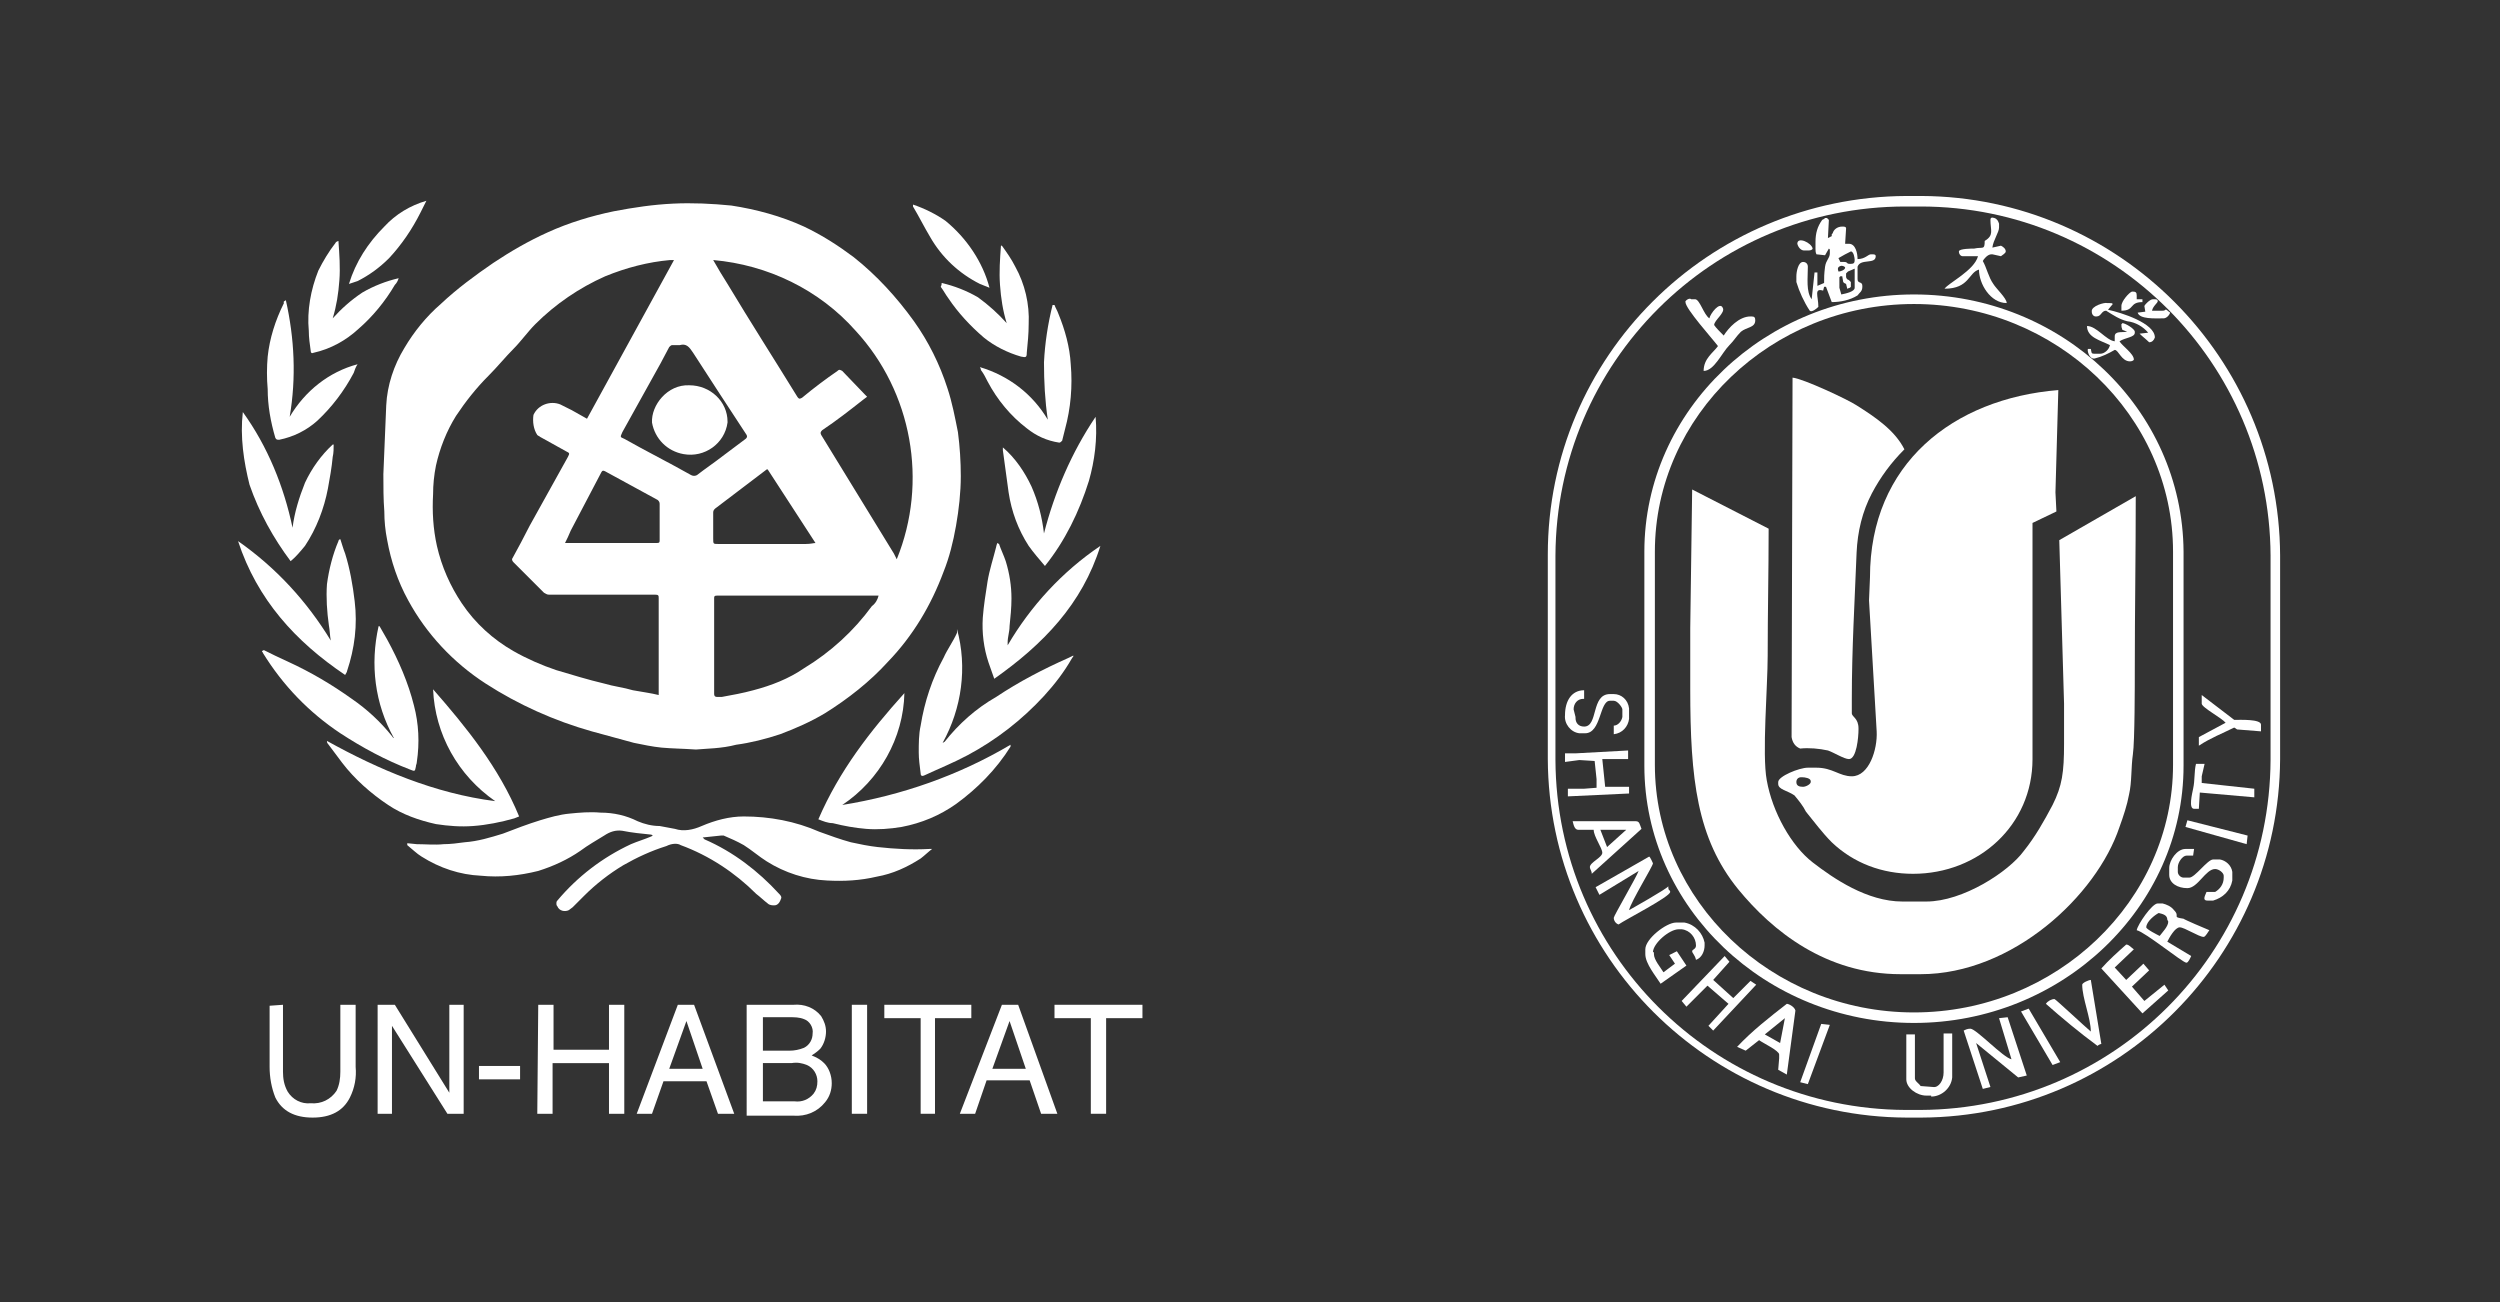 <?xml version="1.0" encoding="utf-8"?>
<!-- Generator: Adobe Illustrator 26.0.2, SVG Export Plug-In . SVG Version: 6.00 Build 0)  -->
<svg version="1.1" id="图层_5" xmlns="http://www.w3.org/2000/svg" xmlns:xlink="http://www.w3.org/1999/xlink" x="0px" y="0px"
	 viewBox="0 0 261.5 136.2" style="enable-background:new 0 0 261.5 136.2;" xml:space="preserve">
<rect x="0" y="0" width="261.5" height="136.2" fill="#333333" stroke="none"/>
<style type="text/css">
	.st0{fill:#FFFFFF;}
	.st1{fill-rule:evenodd;clip-rule:evenodd;fill:#FFFFFF;}
</style>
<g>
	<g id="bOaSnU">
		<path class="st0" d="M72.8,78.4c-1.5-0.1-2.5-0.1-3.6-0.2c-1-0.1-1.9-0.3-2.9-0.5c-1.5-0.4-2.9-0.8-4.4-1.2
			c-3.9-1.1-7.7-2.8-11.1-5c-3.4-2.2-6.2-5.2-8.1-8.7c-1.1-2-1.8-4.1-2.2-6.3c-0.2-1-0.3-2-0.3-3c-0.1-1.3-0.1-2.6-0.1-3.9
			c0.1-2.4,0.2-4.8,0.3-7.2c0.1-2.1,0.8-4.2,1.9-6c1-1.7,2.3-3.3,3.8-4.6c1.7-1.6,3.6-3,5.5-4.3c1.8-1.2,3.7-2.3,5.7-3.2
			c2.2-1,4.5-1.7,6.9-2.2c2.1-0.4,4.1-0.7,6.2-0.8c2-0.1,4.1,0,6.1,0.2c2.6,0.4,5.2,1.1,7.6,2.2c1.9,0.9,3.6,2,5.2,3.2
			c2.4,1.9,4.5,4.2,6.3,6.7c1.5,2.1,2.7,4.5,3.5,7c0.5,1.5,0.8,3.1,1.1,4.6c0.2,1.5,0.3,3.1,0.3,4.6c0,1.7-0.2,3.5-0.5,5.2
			s-0.7,3.3-1.3,4.8c-1.3,3.5-3.2,6.7-5.8,9.4c-1.9,2.1-4.2,3.9-6.6,5.4c-1.5,0.9-3.1,1.6-4.7,2.2c-1.5,0.5-3.1,0.9-4.6,1.1
			C75.5,78.3,73.9,78.3,72.8,78.4z M68.9,72.7c0-0.1,0-0.2,0-0.4v-9.7c0-0.3,0-0.4-0.4-0.4H57.4c-0.2,0-0.3-0.1-0.5-0.2
			c-1.1-1.1-2.1-2.1-3.2-3.2c-0.1-0.1-0.2-0.3-0.1-0.4l0,0c0.6-1.1,1.2-2.2,1.8-3.4l4-7.2c0.2-0.4,0.2-0.4-0.2-0.6l-2.7-1.5
			c-0.1-0.1-0.2-0.1-0.3-0.2c-0.4-0.6-0.5-1.4-0.4-2.1c0.5-1.1,1.8-1.5,2.8-1.1l1.2,0.6l1.6,0.9l9.1-16.6c-0.2,0-0.3,0-0.4,0
			c-2.3,0.2-4.6,0.8-6.8,1.7c-2.7,1.2-5.2,2.9-7.3,5c-0.8,0.8-1.5,1.8-2.3,2.6s-1.7,1.9-2.6,2.8c-1.3,1.3-2.4,2.7-3.4,4.2
			c-1,1.6-1.7,3.4-2.1,5.2c-0.2,1-0.3,2-0.3,3c-0.1,1.8,0,3.6,0.4,5.4c0.5,2.2,1.4,4.2,2.6,6c1.4,2.1,3.3,3.8,5.4,5
			c1.4,0.8,3,1.5,4.5,2c1.7,0.5,3.3,1,5,1.4c1,0.3,2,0.4,3,0.7C67.3,72.4,68.1,72.5,68.9,72.7z M93.8,58.5
			c3.3-8.1,1.6-17.5-4.3-23.9c-3.8-4.3-9.2-6.9-14.9-7.4c0.5,0.9,1,1.7,1.5,2.5c2.4,4,4.9,7.9,7.3,11.8c0.2,0.3,0.3,0.2,0.5,0.1
			c1.2-1,2.4-1.9,3.7-2.8c0.2-0.2,0.3-0.1,0.5,0l2.4,2.5l0.2,0.2l-0.4,0.3C88.9,42.9,87.5,44,86,45c-0.2,0.2-0.2,0.3-0.1,0.5
			c2.5,4.1,5.1,8.3,7.6,12.4L93.8,58.5z M91.9,62.3h-0.2H75c-0.3,0-0.3,0.1-0.3,0.3c0,3.3,0,6.7,0,10c0,0.2,0.1,0.3,0.3,0.3
			s0.3,0,0.5,0c1.1-0.2,2.2-0.4,3.3-0.7c1.9-0.5,3.7-1.2,5.3-2.3c2.8-1.7,5.2-3.9,7.1-6.5C91.6,63.1,91.8,62.7,91.9,62.3L91.9,62.3z
			 M71.1,36.1c-0.4,0-0.6,0-0.8,0c-0.1,0-0.2,0.1-0.3,0.2c-0.3,0.6-0.6,1.1-0.9,1.7l-4,7.2c-0.2,0.5-0.3,0.5,0.2,0.7
			c2.3,1.3,4.7,2.5,7,3.8c0.2,0.1,0.4,0.1,0.6,0c0.9-0.7,1.8-1.3,2.7-2l2.4-1.8c0.1-0.1,0.2-0.2,0.1-0.4c-1.9-2.9-3.8-5.8-5.6-8.6
			C72.1,36.3,71.8,35.9,71.1,36.1z M85.3,56.8l-5-7.7h-0.1l-5.4,4.1c-0.1,0.1-0.2,0.2-0.2,0.4c0,0.9,0,1.8,0,2.7
			c0,0.6,0,0.6,0.5,0.6c3.1,0,6.2,0,9.2,0C84.8,56.9,85.1,56.8,85.3,56.8z M59.1,56.8c0.1,0,0.3,0,0.4,0h9.2c0.3,0,0.3-0.1,0.3-0.3
			c0-1.2,0-2.5,0-3.8c0-0.2-0.1-0.3-0.2-0.4c-1.8-1-3.7-2-5.5-3c-0.2-0.1-0.3-0.1-0.4,0.1l-3.2,6.1C59.5,56,59.3,56.4,59.1,56.8
			L59.1,56.8z"/>
		<path class="st0" d="M97.5,88.8c-0.4,0.3-0.8,0.7-1.2,1c-1.4,0.9-2.9,1.6-4.6,1.9c-1.7,0.4-3.4,0.5-5.2,0.4
			c-2.2-0.1-4.4-0.8-6.3-2c-0.8-0.5-1.6-1.2-2.4-1.7c-0.7-0.4-1.4-0.7-2.1-1c-0.1,0-0.2,0-0.3,0l-1.9,0.2c0.1,0.1,0.1,0.1,0.2,0.2
			c3,1.3,5.6,3.3,7.8,5.7c0.1,0.1,0.3,0.3,0.2,0.5c-0.1,0.3-0.3,0.7-0.7,0.7c-0.2,0-0.5,0-0.7-0.2c-0.4-0.3-0.8-0.7-1.2-1
			c-2.2-2.2-4.9-4-7.9-5.1c-0.3-0.2-0.9-0.2-1.5,0.1c-1.6,0.5-3.1,1.2-4.5,2c-1.5,0.9-2.9,2-4.1,3.2c-0.4,0.4-0.8,0.8-1.2,1.2
			c-0.1,0.1-0.3,0.2-0.4,0.3c-0.4,0.2-1,0.1-1.2-0.4c-0.1-0.1-0.1-0.2-0.1-0.3c0-0.1,0-0.2,0.1-0.3c2.1-2.5,4.7-4.5,7.7-5.9
			c0.7-0.3,1.4-0.5,2.1-0.8l0.2-0.1c-0.1,0-0.1-0.1-0.2-0.1c-1-0.1-2-0.2-3-0.4c-0.7-0.1-1.3,0.1-1.9,0.5c-0.8,0.5-1.7,1-2.5,1.6
			c-1.3,0.9-2.8,1.6-4.4,2.1c-2,0.5-4,0.7-6,0.5c-2.2-0.1-4.3-0.8-6.2-2c-0.5-0.3-1-0.8-1.5-1.2v-0.2l1,0.1c0.9,0,1.9,0.1,2.8,0
			c0.7,0,1.5-0.1,2.2-0.2c1.4-0.1,2.7-0.5,4-0.9c1.3-0.5,2.6-1,3.9-1.4c1-0.3,2-0.6,3.1-0.7c1-0.1,2.1-0.2,3.2-0.1
			c1.4,0,2.7,0.3,3.9,0.9c0.7,0.3,1.5,0.5,2.3,0.5c0.5,0.1,1.1,0.2,1.6,0.3c0.9,0.3,1.9,0.1,2.8-0.3c1.4-0.6,2.9-1,4.4-1
			c2.7,0,5.4,0.5,7.9,1.6c1.1,0.4,2.2,0.8,3.3,1.1c0.9,0.2,1.9,0.4,2.8,0.5c1.8,0.2,3.6,0.3,5.4,0.2C97.3,88.8,97.3,88.8,97.5,88.8
			C97.5,88.8,97.3,88.7,97.5,88.8z"/>
		<path class="st0" d="M85.6,85.7c2.2-5.1,5.4-9.2,9-13.2c-0.1,4.7-2.6,9.1-6.5,11.7c6.2-1,12.2-3.1,17.6-6.3c0,0.1,0,0.1,0,0.2
			c-1.5,2.4-3.5,4.4-5.7,6c-1.7,1.2-3.6,2-5.7,2.4c-1.2,0.2-2.5,0.3-3.7,0.2c-1.2-0.1-2.3-0.3-3.5-0.6
			C86.6,86.1,86.1,85.9,85.6,85.7z"/>
		<path class="st0" d="M51.8,83.8c-3.9-2.7-6.3-7-6.5-11.7c3.5,4,6.9,8.2,9,13.3c-0.2,0.1-0.3,0.1-0.5,0.2c-1.4,0.4-2.9,0.7-4.3,0.8
			c-1.3,0.1-2.6,0-3.9-0.2c-1.8-0.4-3.5-1-5-2c-1.8-1.2-3.5-2.7-4.8-4.4c-0.5-0.7-1-1.3-1.5-2c-0.1-0.1-0.1-0.2-0.1-0.3
			C39.6,80.5,45.5,83,51.8,83.8z"/>
		<path class="st0" d="M100.1,65.8c1.1,4,0.5,8.3-1.5,11.9c0.1,0,0.1-0.1,0.2-0.1c1.5-1.9,3.3-3.5,5.4-4.7c2.4-1.6,4.9-2.9,7.6-4.1
			l0.4-0.2c0,0,0,0,0.1,0l-0.2,0.3c-0.8,1.4-1.8,2.7-2.9,3.9c-2.3,2.5-5,4.6-8,6.2c-1.5,0.8-3,1.4-4.5,2.1c-0.2,0.1-0.4,0.1-0.4-0.2
			c-0.1-0.8-0.2-1.5-0.2-2.2c0-0.9,0-1.9,0.2-2.8c0.4-2.5,1.2-4.9,2.4-7.1c0.4-0.9,1-1.7,1.4-2.6C100.1,66,100.1,65.9,100.1,65.8z"
			/>
		<path class="st0" d="M27.6,68c0.8,0.4,1.6,0.8,2.5,1.2c2.4,1.1,4.6,2.4,6.7,3.9c1.6,1.1,3,2.4,4.2,3.9c0.1,0.1,0.1,0.2,0.2,0.2
			c-2-3.6-2.5-7.7-1.6-11.7h0.1c0.3,0.5,0.5,0.9,0.8,1.4c1.2,2.2,2.2,4.5,2.8,6.9c0.5,1.9,0.6,3.9,0.3,5.9c0,0.2-0.1,0.3-0.1,0.5
			c-0.1,0.5-0.1,0.5-0.6,0.3c-2.6-1-5-2.3-7.3-3.8c-3.3-2.2-6-5-8.1-8.4c0-0.1-0.1-0.1-0.1-0.2L27.6,68z"/>
		<path class="st0" d="M34.6,67c-0.1-0.5-0.1-1.1-0.2-1.6c-0.2-1.4-0.3-2.9-0.2-4.3c0.2-1.5,0.6-3.1,1.2-4.5c0-0.1,0.1-0.2,0.2-0.2
			c0.2,0.6,0.3,1,0.5,1.5c0.5,1.6,0.8,3.3,1,5c0.3,2.5,0,4.9-0.8,7.3c0,0.1-0.1,0.2-0.2,0.4c-5.2-3.5-9.2-7.9-11.2-14
			C28.9,59.4,32.1,62.9,34.6,67z"/>
		<path class="st0" d="M104.5,56.9c0.2,0.6,0.5,1.2,0.7,1.8c0.4,1.3,0.6,2.6,0.6,3.9c0,1-0.1,1.9-0.2,2.9c0,0.6-0.2,1.1-0.2,1.7
			c0,0.1,0,0.2,0,0.3c2.4-4.1,5.7-7.7,9.7-10.4c-1.9,6.1-6,10.3-11.1,13.9c-0.2-0.6-0.4-1.1-0.6-1.7c-0.5-1.5-0.7-3.1-0.6-4.7
			c0.1-1.3,0.3-2.5,0.5-3.8c0.2-1.2,0.6-2.4,0.9-3.6c0-0.1,0.1-0.3,0.1-0.4L104.5,56.9z"/>
		<path class="st0" d="M25.4,43.1c2.6,3.6,4.3,7.8,5.2,12.1c0.2-1.6,0.7-3.2,1.3-4.7c0.7-1.5,1.7-2.9,2.9-4h0.1c0,0.4,0,0.9-0.1,1.3
			c-0.1,1.1-0.3,2.2-0.5,3.3c-0.4,2.1-1.2,4.2-2.4,6c-0.5,0.6-0.9,1.1-1.5,1.6c-1.8-2.4-3.3-5.1-4.3-8
			C25.5,48.3,25.1,45.7,25.4,43.1z"/>
		<path class="st0" d="M114.6,43.6c0.2,2.3-0.1,4.6-0.7,6.7c-1,3.2-2.5,6.3-4.6,8.9c-0.6-0.7-1.2-1.4-1.7-2.1
			c-1.1-1.7-1.8-3.6-2.1-5.6c-0.2-1.5-0.4-2.9-0.6-4.4c0-0.1,0-0.2,0-0.3c1.3,1.1,2.3,2.6,3,4.1c0.7,1.6,1.1,3.2,1.3,4.9
			C110.3,51.5,112.1,47.3,114.6,43.6z"/>
		<path class="st0" d="M110.3,31.9c0.1,0.3,0.3,0.6,0.4,0.9c0.7,1.7,1.2,3.5,1.3,5.3c0.2,2.3,0,4.6-0.6,6.8
			c-0.1,0.4-0.2,0.8-0.3,1.2c-0.1,0.1-0.2,0.2-0.3,0.2c-1.3-0.2-2.4-0.7-3.4-1.5c-1.7-1.3-3.1-3-4.1-4.9c-0.2-0.4-0.4-0.8-0.7-1.2
			c0-0.1,0-0.1-0.1-0.3c3,0.9,5.5,2.8,7.1,5.5c-0.3-2-0.4-4-0.4-6c0.1-2,0.4-4,0.9-6C110.1,31.9,110.3,31.9,110.3,31.9z"/>
		<path class="st0" d="M29.9,31.4c0.9,4,1.1,8.1,0.4,12.2c1.6-2.7,4.1-4.7,7.1-5.5c-0.2,0.3-0.3,0.6-0.4,0.9c-1,1.9-2.3,3.6-3.8,5
			c-1.1,1-2.5,1.7-4,2c-0.2,0-0.3,0-0.4-0.2c-0.5-1.7-0.8-3.4-0.8-5.1c-0.1-1.1-0.1-2.3,0-3.4c0.2-1.9,0.8-3.8,1.7-5.6
			C29.6,31.5,29.8,31.5,29.9,31.4z"/>
		<path class="st0" d="M35.4,25.2c0.1,1.4,0.2,2.8,0.1,4.1c-0.1,1.4-0.3,2.7-0.7,4c0.9-1,1.9-1.9,3.1-2.7c1.2-0.7,2.5-1.2,3.8-1.5
			c-0.1,0.3-0.2,0.5-0.4,0.7c-1,1.7-2.3,3.3-3.8,4.6c-1.3,1.2-2.9,2.1-4.7,2.5c-0.2,0.1-0.3,0-0.3-0.2c-0.1-0.7-0.2-1.4-0.2-2.1
			c-0.2-2.1,0.2-4.3,1-6.3c0.5-1,1.1-2,1.8-2.9C35.1,25.4,35.1,25.3,35.4,25.2z"/>
		<path class="st0" d="M98.5,29.6c1.3,0.3,2.6,0.8,3.8,1.5c1.1,0.8,2.1,1.7,3,2.7c-0.4-1.3-0.6-2.6-0.7-4c-0.1-1.4,0-2.7,0.1-4.1
			h0.1c0.5,0.7,1,1.4,1.4,2.2c1,1.8,1.5,3.9,1.4,6c0,1-0.1,2-0.2,3c0,0.5-0.1,0.5-0.6,0.4c-1.4-0.4-2.8-1.1-3.9-2
			c-1.4-1.2-2.7-2.6-3.7-4.1c-0.3-0.4-0.5-0.8-0.8-1.2C98.5,29.8,98.5,29.7,98.5,29.6z"/>
		<path class="st0" d="M44.6,21c-0.2,0.4-0.4,0.8-0.6,1.2c-0.9,1.8-2,3.4-3.3,4.8c-1,1-2.1,1.8-3.3,2.4c-0.3,0.1-0.6,0.2-0.9,0.3
			c0.7-2.3,2-4.3,3.7-6C41.4,22.4,42.9,21.5,44.6,21L44.6,21z"/>
		<path class="st0" d="M103.5,30.1c-0.3-0.1-0.7-0.3-1-0.4c-2.2-1.1-4-2.8-5.2-4.9c-0.6-1-1.2-2.2-1.8-3.2c0-0.1,0-0.1,0-0.2
			c1.2,0.4,2.4,1,3.4,1.7C101.1,24.9,102.8,27.4,103.5,30.1L103.5,30.1z"/>
		<path class="st0" d="M72.1,40.3c2.2,0,4,1.7,4,3.8v0.1c-0.3,2.2-2.4,3.7-4.6,3.3c-1.7-0.3-3-1.6-3.3-3.3
			C68.1,42.4,69.8,40.2,72.1,40.3z"/>
		<path class="st0" d="M29.6,105.1v7c0,0.7,0.1,1.4,0.5,2.1c0.5,0.8,1.4,1.3,2.4,1.2c1.1,0.1,2.1-0.4,2.7-1.3c0.3-0.6,0.4-1.3,0.4-2
			v-7h1.6v6.5c0.1,1.1-0.1,2.2-0.6,3.2c-0.7,1.4-2,2.1-3.9,2.1s-3.2-0.7-3.9-2.1c-0.4-1-0.6-2.1-0.6-3.2v-6.4L29.6,105.1z"/>
		<path class="st0" d="M39.5,105.1h1.8l5.7,9.2v-9.2h1.5v11.4h-1.7l-5.8-9.2v9.2h-1.5V105.1z"/>
		<path class="st0" d="M50.1,111.5h4.3v1.4h-4.3V111.5z"/>
		<path class="st0" d="M56.3,105.1h1.6v4.7h5.8v-4.7h1.6v11.4h-1.6v-5.3h-5.9v5.3h-1.6L56.3,105.1L56.3,105.1z"/>
		<path class="st0" d="M70.9,105.1h1.7l4.2,11.4h-1.7l-1.2-3.4h-4.5l-1.2,3.4h-1.6L70.9,105.1z M73.5,111.8l-1.7-5l-1.8,5H73.5z"/>
		<path class="st0" d="M78.1,105.1H83c1.1-0.1,2.2,0.3,2.9,1.2c0.3,0.5,0.5,1,0.5,1.6s-0.2,1.3-0.6,1.8c-0.3,0.3-0.6,0.5-0.9,0.7
			c0.5,0.2,0.9,0.4,1.3,0.8c0.5,0.5,0.8,1.3,0.8,2.1c0,0.7-0.2,1.4-0.7,2c-0.8,1-2,1.5-3.3,1.4h-4.9V105.1z M82.6,109.9
			c0.5,0,1-0.1,1.5-0.3c0.6-0.3,0.9-0.9,0.9-1.5c0.1-0.6-0.3-1.3-0.9-1.5c-0.5-0.2-1-0.2-1.5-0.2h-2.8v3.5H82.6z M83.1,115.2
			c0.8,0.1,1.5-0.2,2-0.8c0.3-0.4,0.4-0.8,0.4-1.3c0-0.7-0.4-1.4-1.1-1.7c-0.5-0.2-1-0.3-1.6-0.2h-3v4H83.1z"/>
		<path class="st0" d="M89.1,105.1h1.6v11.4h-1.6V105.1z"/>
		<path class="st0" d="M101.6,105.1v1.4h-3.8v10h-1.5v-10h-3.8v-1.4H101.6z"/>
		<path class="st0" d="M104.8,105.1h1.7l4.1,11.4h-1.7l-1.2-3.5h-4.5l-1.2,3.5h-1.6L104.8,105.1z M107.3,111.8l-1.7-5l-1.8,5H107.3z
			"/>
		<path class="st0" d="M119.5,105.1v1.4h-3.8v10h-1.6v-10h-3.8v-1.4H119.5z"/>
	</g>
	<g>
		<path class="st1" d="M188,25.5c0.1,0.4,0.4,0.7,0.7,0.7h0.5c0.2,0,0.4-0.1,0.4-0.2C189.5,25.4,188,24.7,188,25.5L188,25.5z"/>
		<path class="st1" d="M201,20.5h-1.6c-20.7,0.1-37.5,16.8-37.5,37.5v21.4c0.1,20.7,16.9,37.4,37.5,37.5h1.6
			c20.7-0.1,37.4-16.9,37.5-37.5V58.1C238.4,37.4,221.6,20.6,201,20.5z M237.5,79.5c-0.1,20.2-16.4,36.5-36.6,36.6h-1.6
			c-20.2-0.1-36.5-16.4-36.6-36.6V58.1c0.1-20.2,16.4-36.5,36.6-36.5h1.6c20.2,0,36.5,16.4,36.6,36.5V79.5z"/>
		<path class="st1" d="M200.2,30.8c-15.5,0-28.2,12.1-28.2,26.9v22.4c0,14.8,12.7,26.9,28.2,26.9s28.2-12.1,28.2-26.9V57.7
			C228.3,42.8,215.7,30.8,200.2,30.8z M227.3,80c0,14.2-12.2,25.9-27.1,25.9S173.1,94.2,173.1,80V57.7c0-14.2,12.2-25.9,27.1-25.9
			s27.1,11.7,27.1,25.9V80z"/>
		<polygon class="st1" points="191.4,107.2 190.5,107.1 188.3,113.2 189.1,113.4 		"/>
		<path class="st1" d="M202,114.7c1.1,0,2.1-0.9,2.2-2v-4.6h-0.9v4.1c0,0.8-0.5,1.6-1.1,1.5l-1.3-0.1c-0.2-0.3-0.6-0.5-0.6-0.8v-4.6
			h-0.9v4.7c0,0.9,1.1,1.7,2.1,1.7h0.5V114.7z"/>
		<path class="st1" d="M208.2,113.7l-1.5-4.6l4.4,3.6l0.9-0.2l-2-6.1l-0.9,0.1l1.3,4.3c-0.9-0.2-3.7-3.2-4.3-3.2
			c-0.3,0-0.5,0.1-0.7,0.2l2,6.1L208.2,113.7L208.2,113.7z"/>
		<polygon class="st1" points="214.7,111.4 215.5,111.1 212.2,105.5 211.4,105.8 		"/>
		<path class="st1" d="M214.9,104.5c-0.3,0-0.7,0.2-0.9,0.5c1.7,1.5,3.5,3,5.4,4.4c0.1-0.1,0.3-0.2,0.4-0.2l-1.1-6.7
			c-0.2,0-0.9,0.3-0.9,0.5c0,1.4,0.9,3.5,0.9,4.9C218.1,107.4,215,104.5,214.9,104.5L214.9,104.5z"/>
		<polygon class="st1" points="180.9,100.6 180.4,100 175.9,104.7 176.4,105.3 178.6,103.1 180.8,105 178.7,107.3 179.2,107.8 
			183.7,103 183.1,102.6 181.3,104.4 179.2,102.5 		"/>
		<path class="st1" d="M186.9,105c-1.8,1.4-3.6,2.8-5.2,4.5l0.9,0.4l1.4-1.1c0.4,0.3,2.1,1.1,2.1,1.5v0.4l-0.1,1.2l0.9,0.5l0.9-6.7
			C187.7,105.3,187.1,105,186.9,105z M186.2,109.1l-1.6-0.9l2.1-1.7L186.2,109.1z"/>
		<path class="st1" d="M223.2,99.3c-0.3-0.2-0.5-0.5-0.8-0.5c-0.9,0.8-1.8,1.6-2.6,2.5l4.3,4.7l2.7-2.4l-0.4-0.6l-2.1,1.7l-1.3-1.5
			l1.8-1.7l-0.6-0.7l-1.8,1.7l-1.2-1.3L223.2,99.3L223.2,99.3z"/>
		<path class="st1" d="M226.5,32.4c-0.1,0.1-0.2,0.1-0.3,0.1h-1.1c0.1-0.5,0.6-0.8,0.6-1s-0.2-0.2-0.4-0.2h-0.1
			c-0.3,0-0.8,0.5-0.9,0.7l0.1,0.6l-0.8,0.1c0.2,0.7,1.8,0.6,2.6,0.6h0.1c0.3,0,0.6-0.3,0.7-0.6C226.8,32.6,226.6,32.3,226.5,32.4
			L226.5,32.4z"/>
		<path class="st1" d="M228.4,96.1c-1.3-0.2-0.3-0.2-1-0.9c-0.3-0.4-0.8-0.6-1.2-0.7h-0.5c-0.6,0-2.1,2.2-2.2,2.8
			c0.9,0.2,4.8,3.4,5.2,3.4c0.2,0,0.4-0.5,0.5-0.7l-2.5-1.5c0.2-0.4,0.8-1.5,1.3-1.5s2,1,2.5,1c0.2,0,0.5-0.6,0.6-0.7
			C230.6,97.1,228.5,96.2,228.4,96.1z M226.8,96.4c0,0.5-0.6,1.1-0.9,1.5c-0.2-0.1-1.4-0.7-1.4-0.9c0-0.6,0.9-1.3,1.3-1.5
			c0.4,0.1,0.9,0.2,0.9,0.7L226.8,96.4C226.7,96.4,226.8,96.4,226.8,96.4z"/>
		<path class="st1" d="M172.9,99.6c0-0.9,1.7-2.4,2.7-2.4h0.3c0.9,0.1,1.5,0.9,1.5,1.7c0,0.4-0.4,0.4-0.4,0.6s0.3,0.4,0.4,0.9
			c0.6-0.2,0.9-0.9,0.9-1.5v-0.3c-0.2-1-1-1.9-2.1-2.1h-0.9c-1,0-3.2,1.7-3.2,2.8v0.5c0,1,1.1,2.3,1.6,3.1l2.7-1.9l-1-1.5l-0.8,0.4
			l0.6,0.9l-1.2,0.9c-0.3-0.5-1-1.3-1-1.9v-0.2H172.9z"/>
		<path class="st1" d="M170.4,95.2c0.2-0.9,2.5-4.6,2.5-4.9c0,0-0.3-0.7-0.4-0.7l-5.6,3.2l0.4,0.8l4.1-2.5c-0.2,0.6-2.6,4.7-2.6,4.9
			c0,0.3,0.2,0.6,0.5,0.7c0.7-0.5,5.4-2.9,5.4-3.4c0-0.3-0.2,0-0.2-0.6C174.5,92.9,170.4,95.2,170.4,95.2z"/>
		<path class="st1" d="M229.5,88.8h-0.9c-0.9,0-1.7,1.2-1.7,2v0.7c0,0.9,0.9,1.4,1.9,1.4c1.1,0,1.9-2,2.9-2c0.4,0,0.9,0.4,0.9,0.7
			v0.2c0,0.7-0.4,1.2-0.9,1.5h-0.9c-0.1,0.3-0.5,0.9,0.1,0.9h0.6c1-0.3,1.8-1,2-2.1v-0.9c-0.1-0.7-0.7-1.2-1.3-1.3h-0.7
			c-0.6,0-1.9,1.9-2.5,1.9h-0.6c-0.3,0-0.6-0.3-0.6-0.6v-0.5c0-0.5,0.5-1.2,0.9-1.2h0.7L229.5,88.8L229.5,88.8z"/>
		<polygon class="st1" points="228.6,86.5 235,88.3 235.1,87.4 228.8,85.8 		"/>
		<path class="st1" d="M171.1,85.9h-6.6c0.1,0.4,0.2,0.9,0.6,0.9h1.6c0,0.7,0.9,1.9,0.9,2.4s-1.3,1-1.3,1.5c0,0.2,0.2,0.4,0.2,0.7
			l5.2-4.7C171.5,86.2,171.5,85.9,171.1,85.9z M168.1,88.6l-0.7-1.8h2.7L168.1,88.6z"/>
		<polygon class="st1" points="167.6,79.4 170.3,79.4 170.3,78.5 164.8,78.8 163.7,78.8 163.7,79.7 165.2,79.5 166.8,79.6 167,81.5 
			167,82.4 165.7,82.5 164,82.5 164,83.3 170.4,83 170.4,82.3 167.9,82.3 		"/>
		<path class="st1" d="M230.6,79.9h-0.9c-0.2,0.8-0.1,1.7-0.3,2.6c-0.1,0.5-0.5,2.1,0.1,2.1h0.5l0.1-1.7l5.7,0.5v-0.9l-5.5-0.6v-0.7
			L230.6,79.9L230.6,79.9z"/>
		<path class="st1" d="M234,76.3l2.5,0.2v-0.7c0-0.6-2.2-0.5-2.8-0.5l-3.4-2.6v0.9c0,0.4,2.1,1.5,2.5,2l-2.8,1.5V78
			c1.2-0.8,2.5-1.3,3.7-1.9L234,76.3z"/>
		<path class="st1" d="M164.6,74.2c0-0.6,0.4-1.1,1-1.1h0.1v-0.9c-1.3,0-2,1.1-2,2.6c-0.1,0.9,0.6,1.8,1.5,1.9h0.6
			c1.7,0,1.5-3.4,2.6-3.4h0.4c0.4,0,0.9,0.7,0.9,0.9V75c-0.1,0.5-0.5,0.9-0.9,0.9v0.9c0.9-0.1,1.5-0.8,1.6-1.6v-1.1
			c-0.1-0.9-0.8-1.5-1.6-1.5h-0.4c-2,0-1.2,3.4-2.7,3.4c-0.6,0-0.9-0.4-0.9-0.9V75L164.6,74.2L164.6,74.2z"/>
		<path class="st1" d="M196.2,26.8c0-0.2-0.2-0.2-0.4-0.2h-0.1c-0.3,0-0.6,0.5-1.4,0.5c0-0.6-0.2-1.6-0.9-1.6H193l0.1-1.6
			c0-0.2-0.2-0.2-0.4-0.2c-0.5,0-0.9,0.3-1,0.7l-0.1,0.1v0.2l-0.2,0.1l-0.2,0.1l0.1-1.9l-0.1-0.1l-0.1-0.1h-0.2l-0.1,0.1l-0.2,0.1
			c-0.5,0.7-0.7,1.4-0.7,2.3V26c0,0.2,0,0.4,0.1,0.6l0.9,0.1l0.4-0.7l0.1,0.1v0.4c0,0.5-0.4,0.7-0.5,1.4c-0.1,0.8-0.1,1.1-0.1,1.7
			l-0.7,0.3v-1.4h-0.3l-0.3,2.8c-0.6-0.8-0.4-2.2-0.4-3.4c0-0.3-0.2-0.5-0.5-0.5c-0.5,0-0.7,1-0.7,1.5v0.6c0.3,1,0.8,2.1,1.4,3
			c0.2,0.2,0.7-0.2,0.9-0.4c0-1.1-0.5-2,0.5-1.7l0.1-0.4h0.2l0.6,1.6c0.9,0,1.9-0.2,2.7-0.7c0.2-0.3,0.5-0.4,0.5-0.9v-0.1
			c0-0.5-0.5-0.2-0.5-0.7v-1.3C194.6,27,196.2,27.7,196.2,26.8z M193.6,26.3c0.3,0,0.4,0.7,0.4,0.9c0,0.3-0.1,0.4-0.4,0.4h-0.1
			c-0.4,0-0.2-0.2-0.6-0.2h-0.4l-0.2-0.4C192.8,26.7,193.2,26.5,193.6,26.3L193.6,26.3z M192.6,27.8c0.2,0,0.4,0.1,0.4,0.2
			c0,0.2-0.4,0.4-0.7,0.4C192.2,28.1,192.2,27.9,192.6,27.8L192.6,27.8z M192.6,30.8l-0.2-0.7V29l0.1-0.1h0.2l0.1,0.6l0.1,0.1
			l0.2,0.1l0.1,0.4v0.1l0.3-0.1l0.1-0.1v-0.5l-0.1-0.1l-0.1-0.1l-0.2-0.1l-0.1-0.2v-0.4l0.1-0.1l0.1-0.1l0.7-0.3v2
			C194,30.5,193.1,30.7,192.6,30.8L192.6,30.8z"/>
		<path class="st1" d="M219.1,37.5c0.8-0.2,1.4-0.5,2.1-0.9c0.4,0,0.7,1.2,1.6,1.2c0.2,0,0.4-0.1,0.4-0.2c0-0.6-1.2-1.4-1.5-1.9
			c0.6-0.4,1.6-0.4,1.6-0.9v-0.1c0-0.3-1-0.9-1.3-0.9c-0.2,0.3-0.1,0-0.1,0.2s0,0.2,0.1,0.5l0.5,0.2c-0.6,0.1-1.3-0.1-1.3,0.5v0.5
			c-0.9-0.1-1.9-1.6-2.9-1.6c0,1.2,1.4,1.5,2.4,2c-0.1,0.5-0.6,0.9-1,0.9h-0.6c-0.4,0-0.3-0.1-0.4-0.5h-0.3
			C218.3,36.6,218.5,37.6,219.1,37.5L219.1,37.5L219.1,37.5z"/>
		<path class="st1" d="M176.8,65.7v6.4c0,9.4,0.7,15.6,5,20.9c3.6,4.4,9.2,8.9,17,8.9h2.1c9.6,0,18.4-8.2,20.8-15.4
			c0.4-1.1,0.8-2.3,1-3.4c0.3-1.3,0.2-2.8,0.4-4.2c0.2-1.3,0.2-7.4,0.2-8.9c0-6.1,0.1-11.9,0.1-18.1l-8,4.6l0.5,17.1v4.2
			c0,3-0.2,4.4-1.2,6.4c-0.9,1.7-1.8,3.3-3,4.8c-1.6,2.2-6.4,5.3-10.2,5.3H199c-3.7,0-7.2-2.4-9.4-4.1s-4.2-5.2-4.8-8.6
			c-0.5-2.7,0.1-9.8,0.1-13c0-4.6,0.1-8.7,0.1-13.3l-8-4.1L176.8,65.7z"/>
		<path class="st1" d="M187.4,77.1c0.1,0.6,0.4,1,0.9,1.2c0.9-0.1,2,0,2.9,0.2c0.6,0.2,1.7,0.9,2.2,0.9c0.8,0,1-2.3,1-3.1v-0.1
			c0-1.1-0.7-1.2-0.7-1.6v-1.5c0-5.2,0.3-10.2,0.5-15.3c0.1-2.2,0.6-4.3,1.6-6.2c0.9-1.7,2-3.2,3.4-4.6c-1-2-3.1-3.4-5-4.6
			c-0.9-0.6-5.6-2.8-6.7-2.9L187.4,77.1L187.4,77.1z"/>
		<path class="st1" d="M215,51.5l0.3-10.7c-11,0.9-19.7,7.7-19.7,19.6l-0.1,2.4l0.8,13.7c0.1,1.9-0.8,4.7-2.6,4.7
			c-1.3,0-2-0.9-3.7-0.9h-0.9c-0.9,0-3.1,0.9-3.1,1.5V82c0,0.6,1,0.7,1.7,1.2c0.5,0.6,0.9,1.1,1.2,1.7c0.9,1.1,1.7,2.2,2.7,3.2
			c2.3,2.2,5.3,3.3,8.5,3.3c6.9,0,12.5-5.1,12.5-12c0-8.2,0-16.4,0-24.7l2.5-1.2L215,51.5z M188.6,82.3c-0.4,0-0.7-0.1-0.7-0.5
			c0-0.3,0.2-0.5,0.5-0.5l0,0h0.1c0.3,0,0.9,0.1,0.9,0.4C189.5,82,188.9,82.3,188.6,82.3z"/>
		<path class="st1" d="M176.3,31.6c0,0.7,2.8,3.8,3.4,4.6c-0.5,0.7-1.5,1.3-1.5,2.6c1.1,0,1.9-1.9,2.7-2.7c0.5-0.5,0.7-0.9,1.2-1.4
			c0.6-0.5,1.5-0.4,1.5-1.2c0-0.3-0.1-0.4-0.4-0.4h-0.1c-1.2,0-2.3,1.2-2.8,2c-0.4-0.4-0.8-0.8-1-1.1c0-0.5,1.2-1.3,0.9-1.8
			c-0.3-0.7-1.3,0.6-1.4,1.1c-0.6-0.4-1-2-1.5-2h-0.4C176.7,31.1,176.2,31.5,176.3,31.6L176.3,31.6z"/>
		<path class="st1" d="M218.8,32.6c0,0.3,0.2,0.5,0.4,0.5l0,0h0.1c0.5,0,0.5-0.6,1-0.6c0.8,0.5,1.4,0.9,2.2,1.1
			c0.9,0.1,1.7,0.6,2.2,1.2l-0.9,0.1c0.3,0.3,0.7,0.6,1,0.9c0.3,0,0.5-0.2,0.6-0.5c0-1.5-3.5-2.6-4.9-2.9l0.5-0.6
			c-0.1-0.1-0.1-0.1-0.4-0.1h-0.2C220.2,31.6,218.7,32,218.8,32.6L218.8,32.6z"/>
		<path class="st1" d="M221.9,32v0.5c1.4,0,0.8-0.9,2.2-0.9v-0.3h-0.6v-0.4c0-0.3-0.1-0.4-0.4-0.4H223
			C222.7,30.6,221.9,31.5,221.9,32z"/>
		<path class="st1" d="M208.2,23c0,1.1,0.4,1.6-0.6,2.2c0,1-0.2,0.6-1.1,0.8c-0.2,0-1.6,0-1.6,0.3s0.2,0.5,0.4,0.5l0,0h1.6
			c-0.4,1.5-3.1,2.8-3.5,3.4c2.6,0,2.5-1.7,3.6-2c0,1.5,1.2,3.5,2.9,3.5c0-0.5-1.1-1.5-1.4-2c-0.5-0.7-0.7-1.7-1.1-2.4
			c0.1-0.2,0.5-0.7,0.9-0.7h0.1l0.9,0.2c0.1-0.1,0.5-0.3,0.5-0.5c0-0.3-0.3-0.5-0.5-0.6l-0.9,0.2c0.1-0.8,0.7-1.6,0.7-2.1v-0.4
			c-0.1-0.3-0.2-0.5-0.5-0.6C208.3,22.7,208.2,22.8,208.2,23z"/>
	</g>
</g>
</svg>
